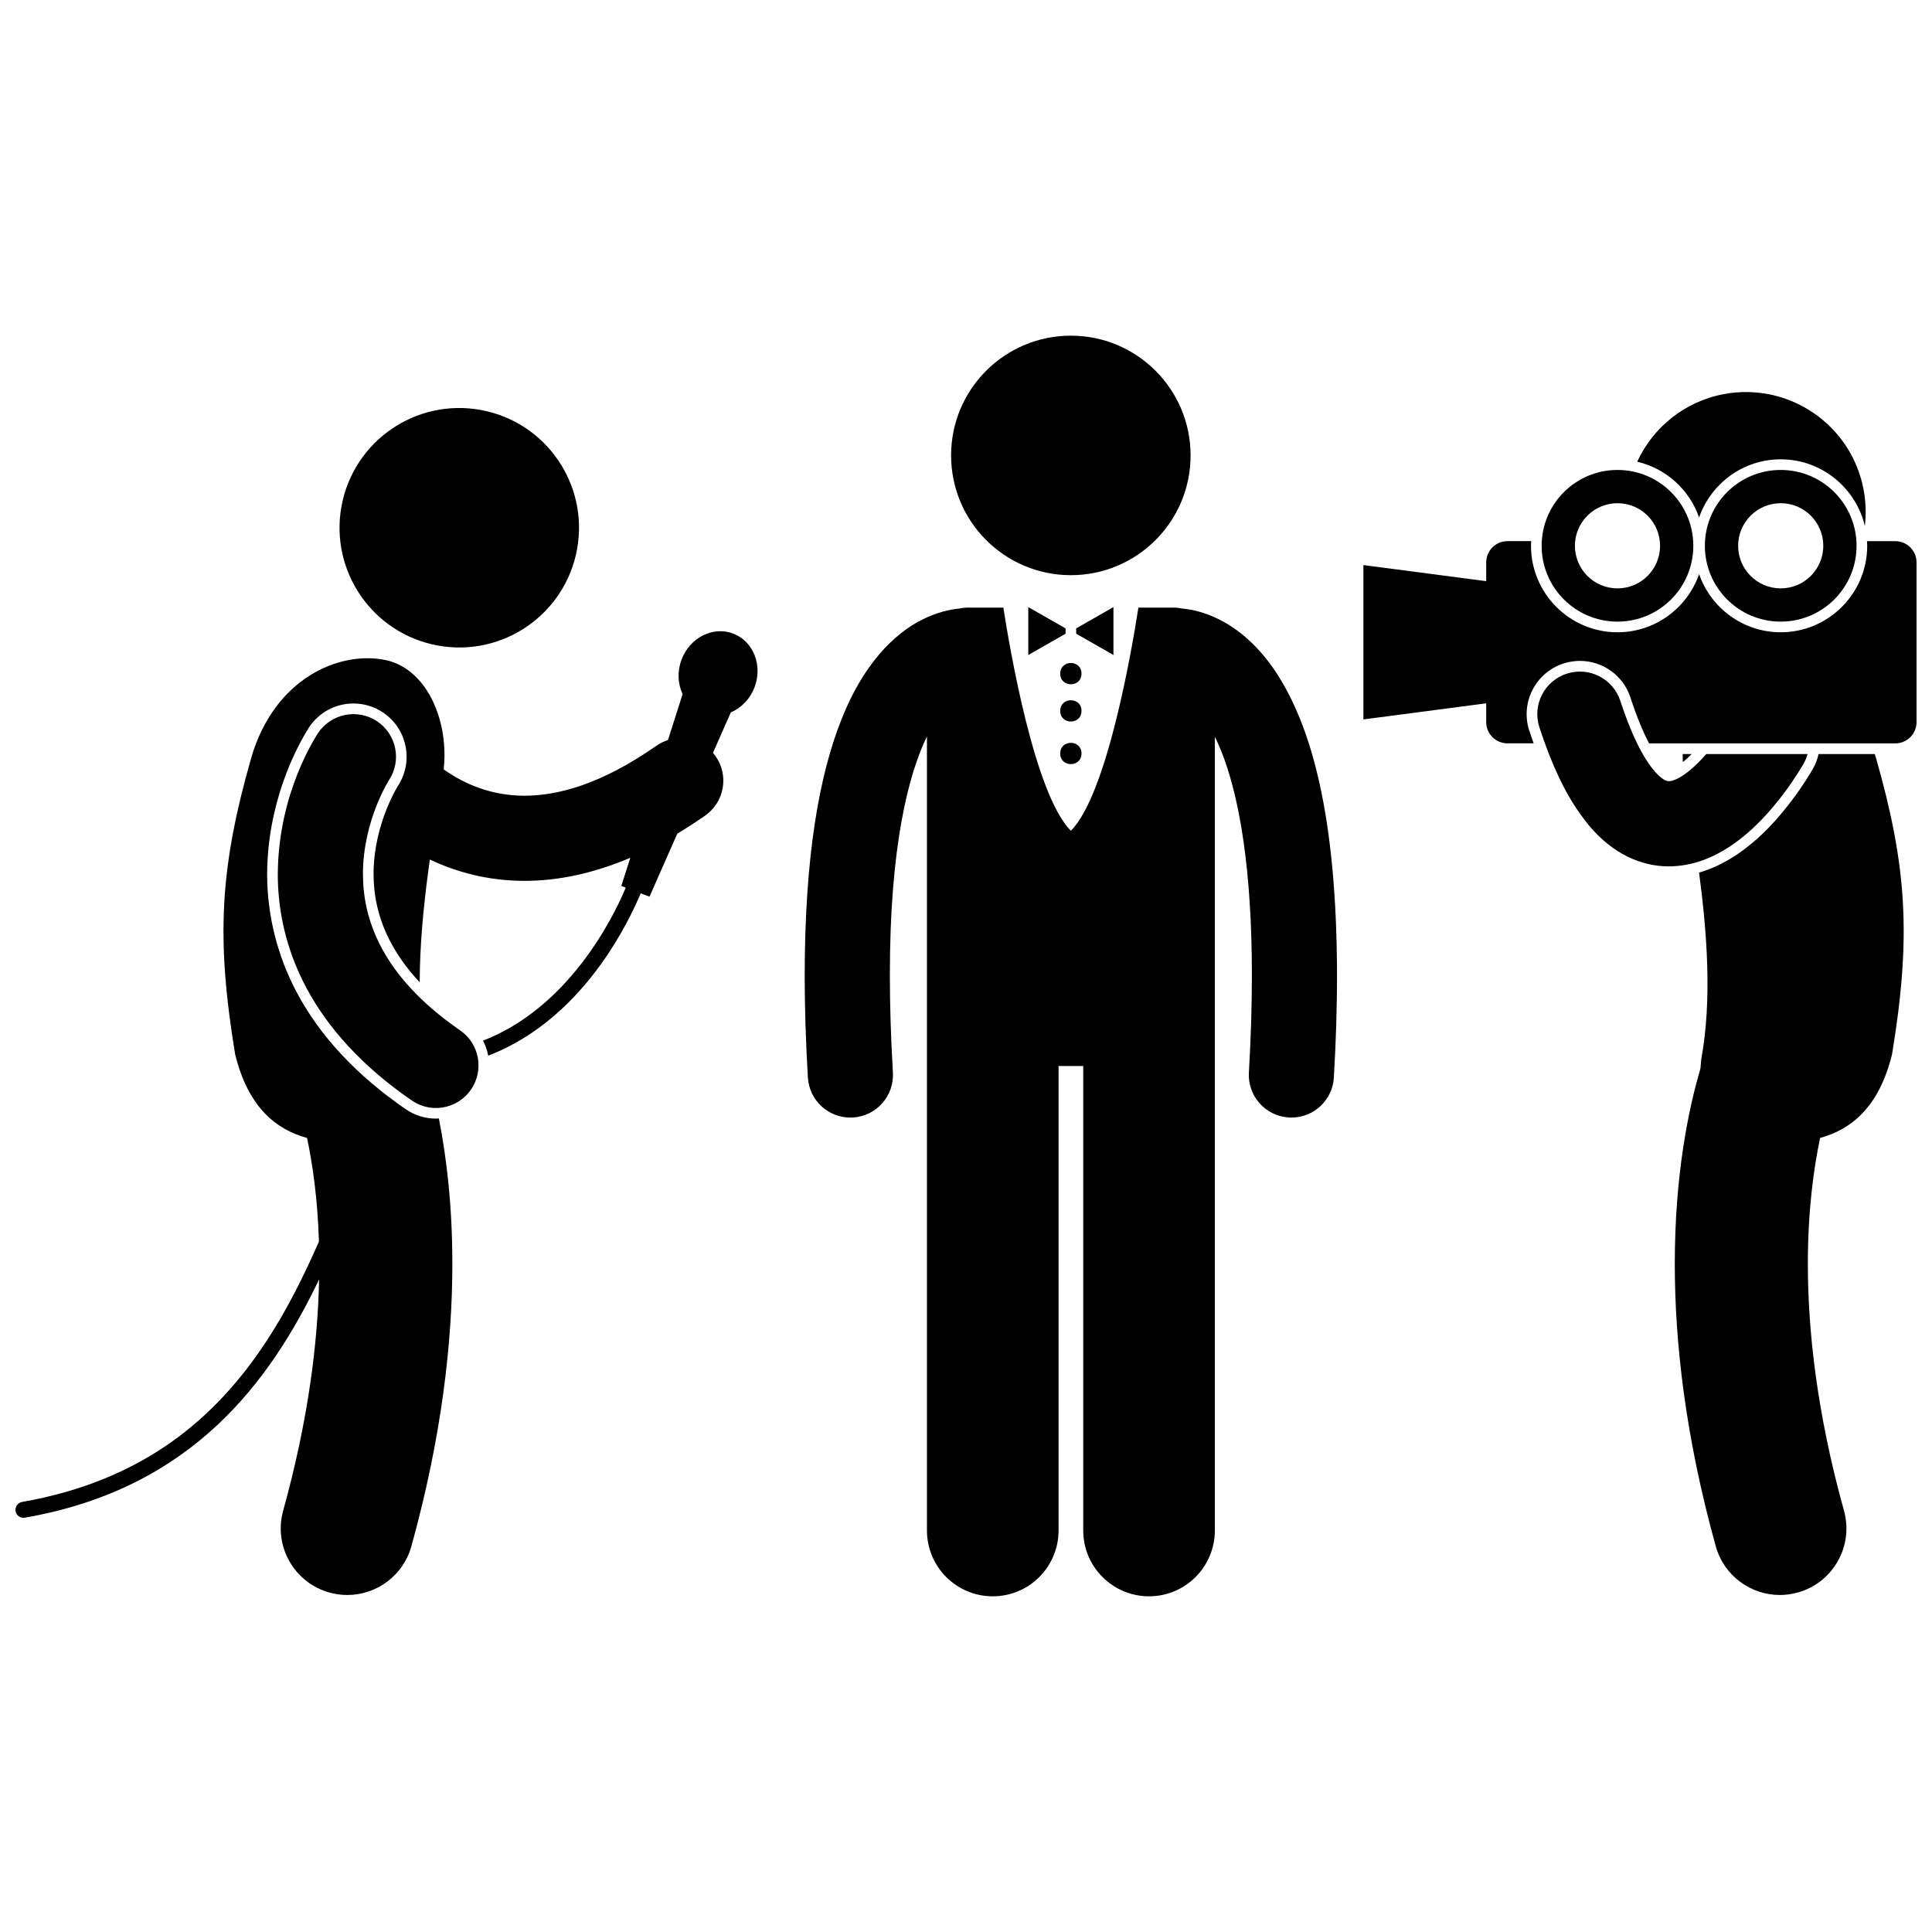 <?xml version="1.0" encoding="UTF-8"?>
<!-- Uploaded to: SVG Repo, www.svgrepo.com, Generator: SVG Repo Mixer Tools -->
<svg width="800px" height="800px" version="1.1" viewBox="144 144 512 512" xmlns="http://www.w3.org/2000/svg">
 <defs>
  <clipPath id="b">
   <path d="m505 287h146.9v55h-146.9z"/>
  </clipPath>
  <clipPath id="a">
   <path d="m148.09 311h196.91v256h-196.91z"/>
  </clipPath>
 </defs>
 <path d="m271.43 252.65c17.238 3.156 28.648 19.691 25.492 36.926-3.156 17.238-19.691 28.648-36.926 25.492-17.238-3.156-28.648-19.691-25.492-36.926 3.16-17.238 19.691-28.648 36.926-25.492"/>
 <path d="m594.28 281.13c3.121-8.953 11.625-15.406 21.629-15.406 10.832 0 19.91 7.562 22.293 17.68 0.367-3.086 0.289-6.277-0.301-9.492-3.156-17.238-19.688-28.648-36.93-25.492-10.551 1.934-18.914 8.883-23.094 17.938 7.664 1.793 13.844 7.434 16.402 14.773z"/>
 <path d="m589.98 345.97c0.762-0.625 1.551-1.344 2.34-2.141h-2.394c-0.008 0.711 0.012 1.426 0.055 2.141z"/>
 <path d="m632.67 544.34c-7.262-26.164-9.57-48.016-9.57-65.387 0-14.148 1.539-25.309 3.25-33.387 8.223-2.25 15.633-8.133 19.062-22.188 5.137-31.125 3.957-49.727-4.277-78.605-0.094-0.328-0.219-0.625-0.32-0.945h-14.875c-0.289 1.312-0.766 2.602-1.457 3.832-0.715 1.254-2.621 4.457-5.594 8.406-3.371 4.438-8.113 10.098-14.988 14.66-3.207 2.098-6.398 3.578-9.629 4.512 2.102 15.934 3.469 33.625 0.59 49.383-0.098 0.898-0.172 1.75-0.234 2.574-3.16 10.707-6.797 28.164-6.793 51.754-0.004 20.512 2.75 45.629 10.855 74.816 2.164 7.805 9.254 12.922 16.977 12.922 1.559 0 3.148-0.207 4.727-0.648 9.391-2.598 14.883-12.316 12.277-21.699z"/>
 <path d="m616.64 354.38c3.289-4.375 5.203-7.781 5.379-8.086 0.441-0.793 0.77-1.617 1.004-2.457h-26.859c-0.191 0.219-0.383 0.438-0.578 0.656-1.883 2.102-4 4.004-5.789 5.133-1.816 1.168-3.07 1.426-3.527 1.402-0.312-0.012-0.473-0.02-1-0.266-0.566-0.273-1.691-1.031-3.16-2.832l-0.004 0.004c-0.469-0.57-0.965-1.238-1.492-2.035-2.188-3.281-4.738-8.547-7.199-16.133-1.934-5.926-8.297-9.164-14.223-7.234-5.93 1.93-9.164 8.297-7.238 14.223 3.195 9.742 6.695 17.227 10.902 23.086l0.004-0.004c0.938 1.305 1.898 2.559 2.914 3.711 2.781 3.137 5.941 5.684 9.469 7.434 3.492 1.746 7.328 2.617 10.957 2.617h0.074c6.453-0.027 11.824-2.438 16.078-5.215 6.394-4.25 10.965-9.637 14.289-14.004z"/>
 <g clip-path="url(#b)">
  <path d="m549.27 337.62c-2.406-7.398 1.648-15.375 9.043-17.781 1.422-0.461 2.891-0.695 4.371-0.695 6.125 0 11.516 3.914 13.41 9.738 1.781 5.488 3.492 9.391 4.922 12.125h65.246c3.117 0 5.641-2.527 5.641-5.641v-42.316c0-3.117-2.527-5.641-5.641-5.641h-7.496c0.023 0.41 0.062 0.816 0.062 1.234 0 12.637-10.285 22.918-22.922 22.918-10 0-18.508-6.453-21.629-15.406-3.121 8.953-11.625 15.406-21.629 15.406-12.637 0-22.922-10.281-22.922-22.922 0-0.418 0.039-0.824 0.062-1.234h-6.289c-3.117 0-5.641 2.527-5.641 5.641v4.969l-32.547-4.266v40.902l32.547-4.266v4.969c0 3.117 2.527 5.641 5.641 5.641h6.926c-0.387-1.09-0.773-2.215-1.156-3.375z"/>
 </g>
 <path d="m552.55 288.64c0 11.102 9 20.098 20.098 20.098 11.102 0 20.098-9 20.098-20.098 0-11.102-9-20.098-20.098-20.098-11.098 0-20.098 8.996-20.098 20.098zm20.102-11.285c6.231 0 11.285 5.051 11.285 11.285 0 6.231-5.055 11.285-11.285 11.285-6.231 0-11.285-5.051-11.285-11.285 0-6.231 5.051-11.285 11.285-11.285z"/>
 <path d="m595.81 288.64c0 11.102 9 20.098 20.098 20.098s20.098-9 20.098-20.098c0-11.102-9-20.098-20.098-20.098-11.102 0-20.098 8.996-20.098 20.098zm20.098-11.285c6.231 0 11.285 5.051 11.285 11.285 0 6.231-5.051 11.285-11.285 11.285-6.231 0-11.285-5.051-11.285-11.285 0-6.231 5.055-11.285 11.285-11.285z"/>
 <g clip-path="url(#a)">
  <path d="m214.42 499.71c-12.938 19.57-31.848 36.578-64.57 42.324-1.152 0.203-1.922 1.297-1.723 2.445 0.176 1.027 1.07 1.754 2.082 1.754 0.121 0 0.242-0.012 0.367-0.031 44.383-7.703 65.031-36.121 77.988-63.141-0.344 16.668-2.824 37.133-9.52 61.281-2.606 9.387 2.891 19.102 12.277 21.703 1.574 0.438 3.164 0.645 4.723 0.645 7.727 0 14.812-5.117 16.98-12.926 8.098-29.188 10.855-54.301 10.855-74.812 0.004-15.598-1.59-28.496-3.578-38.555-0.266 0.016-0.523 0.047-0.789 0.047-2.863 0-5.629-0.863-7.992-2.492-12.961-8.918-22.652-19.285-28.801-30.812-5.199-9.715-7.941-20.621-7.926-31.531 0.113-19.051 7.637-33.25 10.867-38.469l0.141-0.234 0.039-0.066 0.059-0.09c2.621-3.957 7.016-6.32 11.77-6.32 2.766 0 5.457 0.809 7.773 2.344 6.449 4.258 8.258 13 4.016 19.48l-0.008 0.016-0.098 0.168c-0.141 0.227-0.363 0.613-0.648 1.145-0.566 1.043-1.418 2.742-2.312 4.992-1.551 3.906-3.398 10.031-3.394 17.039 0.02 6.492 1.523 12.457 4.606 18.238 1.957 3.652 4.492 7.121 7.621 10.465 0.02-9.984 1.02-20.102 2.285-29.586 0.133-0.988 0.266-1.977 0.402-2.949 7.035 3.324 15.438 5.66 25.113 5.652h0.086c8.629 0 17.996-1.895 27.934-6.121l-1.129 3.527-1.262 3.945 1.184 0.449c-3.644 8.688-15.43 31.879-37.84 40.547 0.66 1.258 1.129 2.598 1.383 3.981 13.434-5.156 23.184-14.965 29.82-24.164 5.473-7.59 8.883-14.789 10.59-18.863l2.332 0.883 5.438-12.32 1.93-4.375c2.438-1.461 4.894-3.047 7.383-4.789 5.106-3.574 6.352-10.605 2.777-15.715-0.223-0.32-0.457-0.621-0.707-0.91l1.223-2.769 3.508-7.945c2.742-1.172 5.086-3.512 6.285-6.668 2.211-5.832-0.328-12.199-5.664-14.227-5.344-2.027-11.465 1.059-13.672 6.891-1.199 3.156-0.996 6.461 0.277 9.156l-2.891 9.043-1 3.137c-1.07 0.34-2.106 0.84-3.07 1.52-14.672 10.23-26.078 13.207-34.914 13.227-8.898-0.012-15.93-3.086-21.441-6.977 0.125-1.125 0.188-2.254 0.203-3.383 0.152-12-5.742-23.629-15.797-25.633-12.168-2.426-29.293 4.938-35.402 25.902-8.234 28.883-9.414 47.48-4.277 78.605 3.434 14.047 10.84 19.938 19.059 22.184 1.461 6.91 2.797 16.09 3.152 27.449-3.902 8.871-8.387 18.027-14.102 26.691z"/>
 </g>
 <path d="m265.93 417.05c-10.836-7.481-17.109-14.953-20.816-21.875-3.691-6.934-4.914-13.465-4.93-19.562-0.008-7.062 1.77-13.496 3.59-18.078 0.906-2.289 1.809-4.106 2.445-5.289 0.32-0.59 0.57-1.023 0.727-1.277 0.074-0.129 0.129-0.207 0.152-0.242l0.008-0.016c3.394-5.195 1.965-12.16-3.215-15.586-5.195-3.438-12.195-2.012-15.637 3.188v-0.004c-0.559 0.984-10.508 15.727-10.637 37.309-0.016 9.246 2.004 19.758 7.59 30.195 5.57 10.445 14.609 20.668 27.914 29.82 1.953 1.348 4.188 1.996 6.391 1.996 3.586 0 7.113-1.707 9.305-4.879 3.535-5.137 2.246-12.16-2.887-15.699z"/>
 <path d="m485.57 440.15c0.223 0.012 0.445 0.02 0.668 0.02 5.934 0 10.906-4.629 11.254-10.625 0.566-9.777 0.832-18.762 0.832-27.02-0.059-42.574-6.859-66.137-16.129-80.301-4.633-7.031-10.055-11.543-15.062-14.043-3.812-1.926-7.262-2.668-9.797-2.91-0.738-0.156-1.504-0.246-2.293-0.246h-9.355c-1.707 10.984-8.281 49.52-17.895 59.133-9.609-9.609-16.188-48.148-17.895-59.133h-9.355c-0.785 0-1.555 0.086-2.293 0.246-2.539 0.242-5.992 0.988-9.805 2.91-7.586 3.762-15.77 11.992-21.488 26.574-5.793 14.641-9.684 35.812-9.703 67.77 0.004 8.262 0.266 17.242 0.844 27.023 0.352 5.996 5.324 10.621 11.254 10.621 0.223 0 0.445-0.008 0.672-0.02 6.223-0.367 10.969-5.707 10.605-11.926-0.555-9.379-0.805-17.922-0.801-25.699-0.051-34.16 4.934-53.348 9.824-63.363v210.44c0 9.629 7.809 17.438 17.438 17.438 9.629 0 17.438-7.809 17.438-17.438v-123.1h6.539v123.1c0 9.629 7.809 17.438 17.438 17.438s17.438-7.809 17.438-17.438v-210.38c0.836 1.715 1.68 3.68 2.512 5.977 3.977 11.02 7.32 29.098 7.305 57.32 0.004 7.781-0.246 16.324-0.793 25.703-0.367 6.223 4.383 11.562 10.605 11.922z"/>
 <path d="m459.52 264.69c0 17.527-14.207 31.738-31.734 31.738-17.527 0-31.734-14.211-31.734-31.738s14.207-31.734 31.734-31.734c17.527 0 31.734 14.207 31.734 31.734"/>
 <path d="m426.38 311.94v-1.41l-9.875-5.644v12.695z"/>
 <path d="m429.2 310.53v1.41l9.875 5.641v-12.695z"/>
 <path d="m430.61 322.52c0 3.762-5.641 3.762-5.641 0s5.641-3.762 5.641 0"/>
 <path d="m430.61 332.39c0 3.762-5.641 3.762-5.641 0 0-3.758 5.641-3.758 5.641 0"/>
 <path d="m430.61 343.68c0 3.762-5.641 3.762-5.641 0s5.641-3.762 5.641 0"/>
</svg>